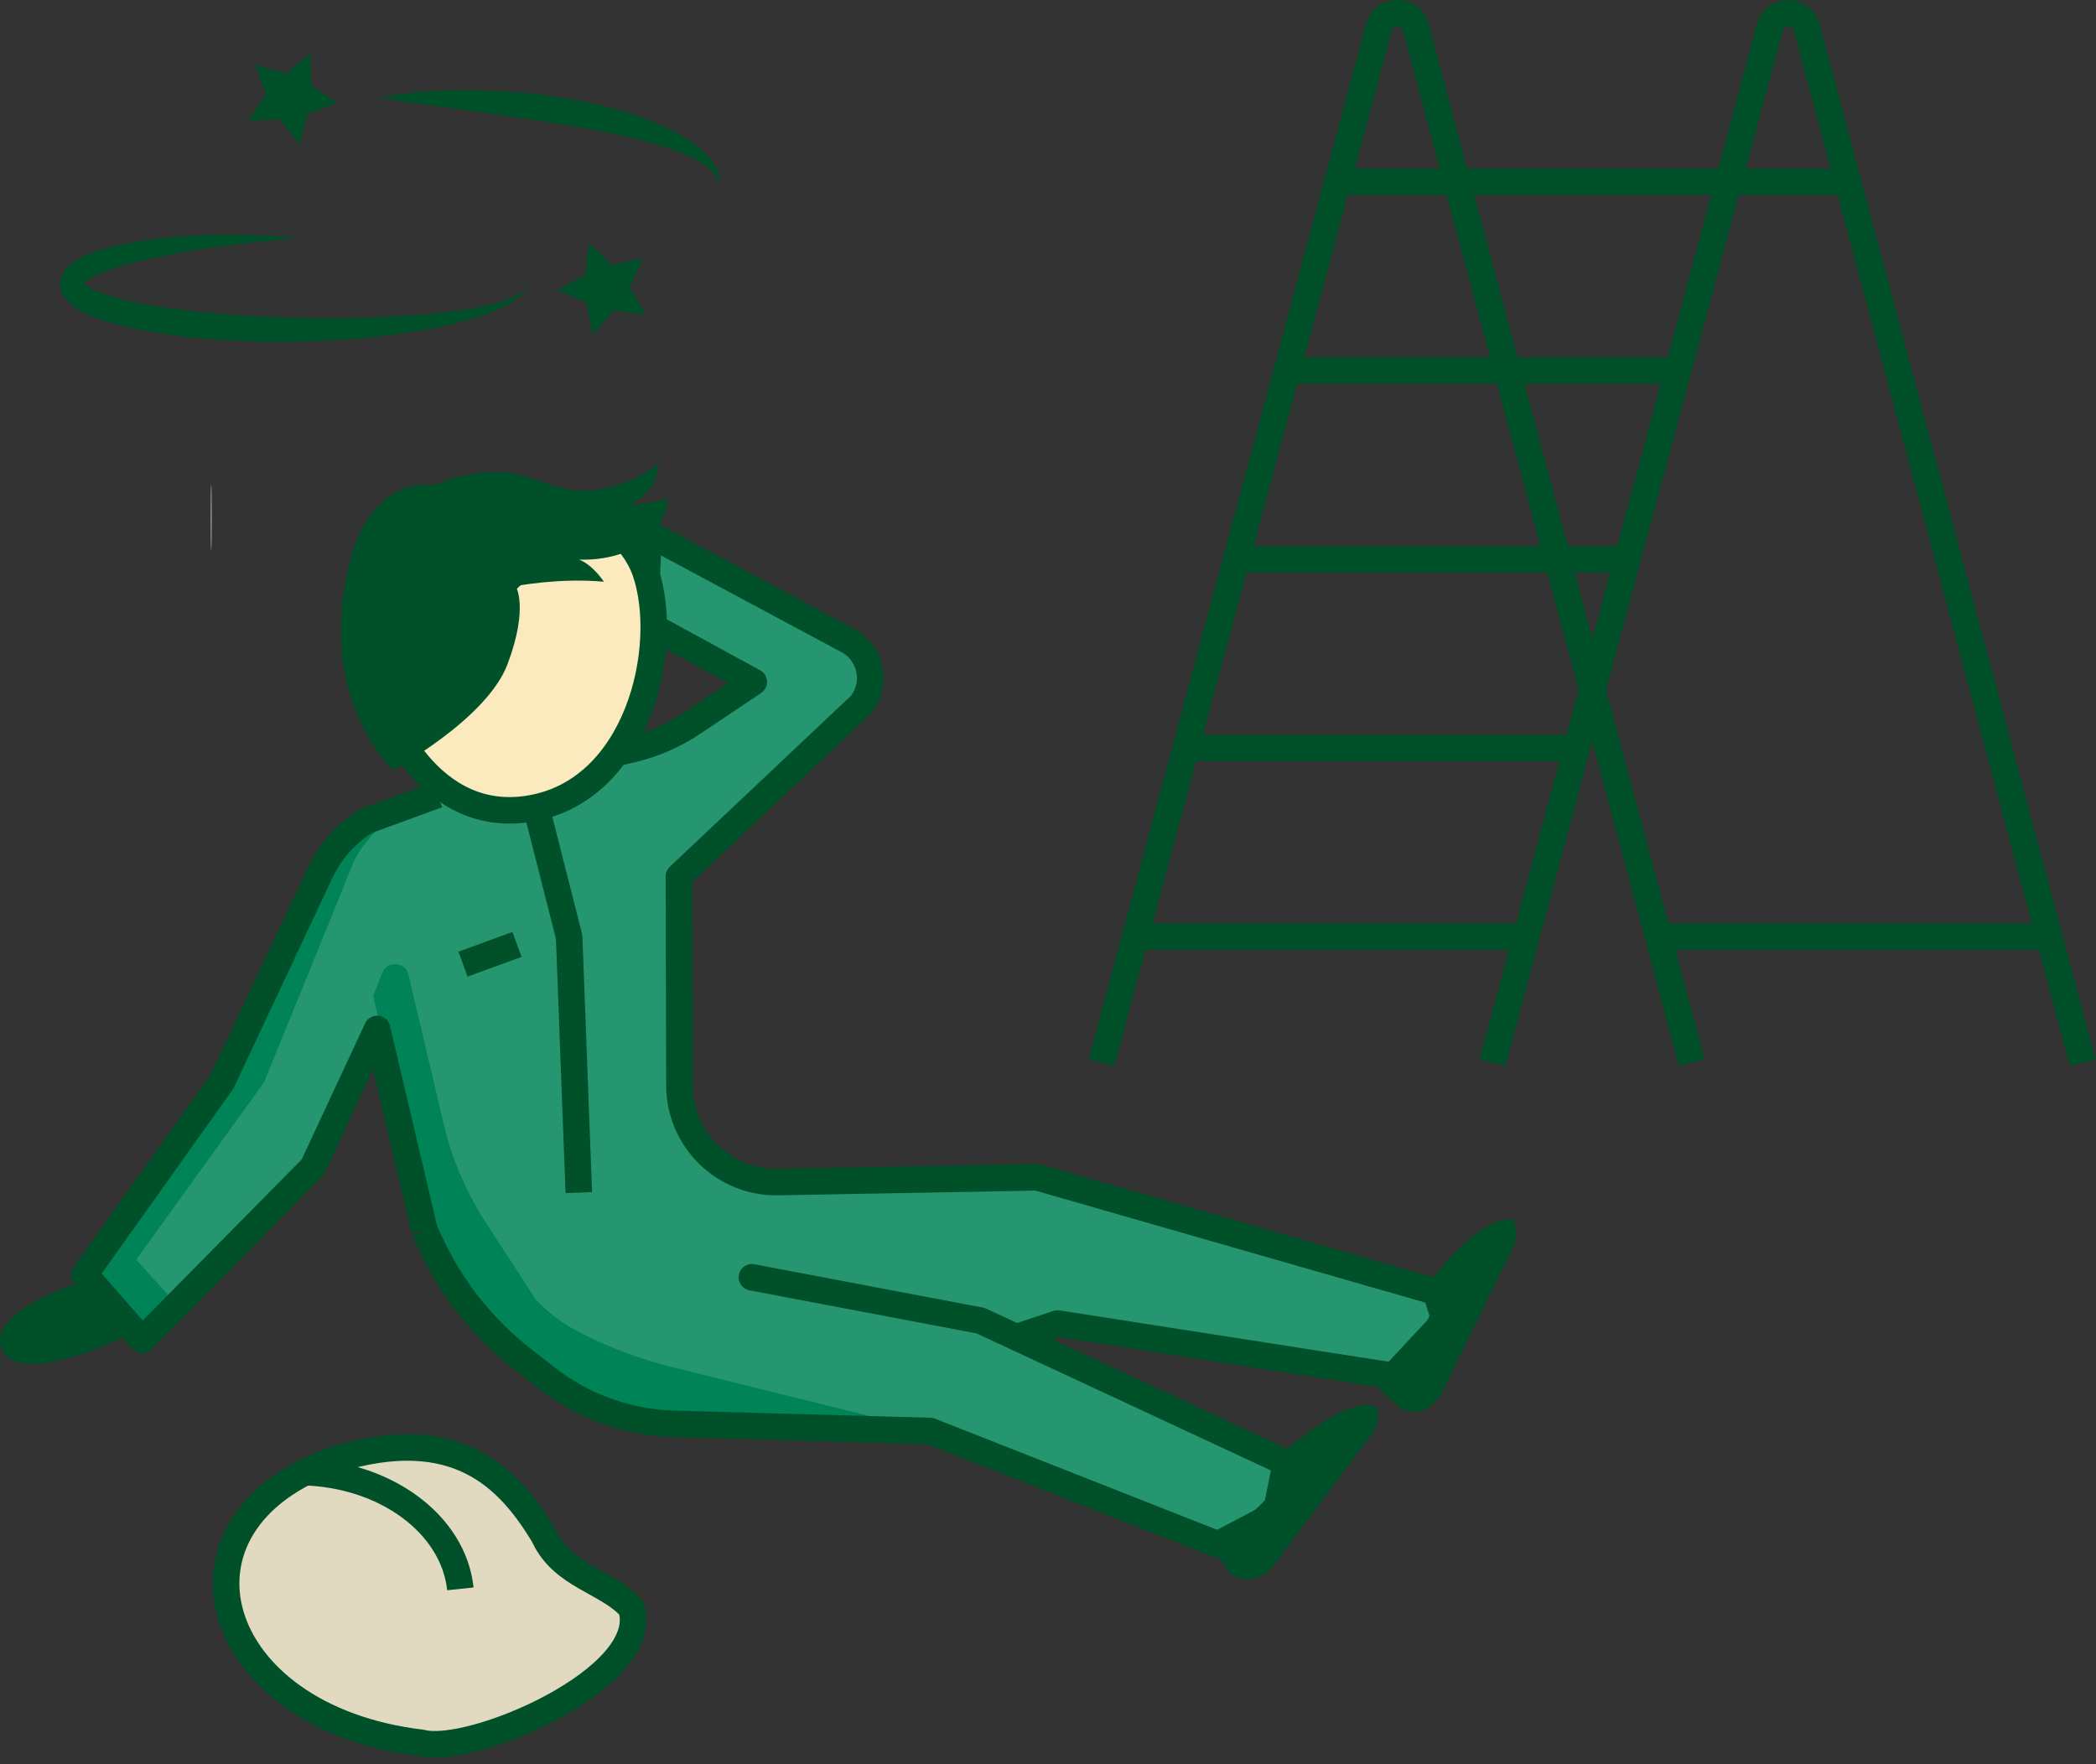 <?xml version="1.0" encoding="UTF-8"?>
<svg width="158px" height="133px" viewBox="0 0 158 133" version="1.1" xmlns="http://www.w3.org/2000/svg" xmlns:xlink="http://www.w3.org/1999/xlink">
    <rect x="0" y="0" width="158" height="133" fill="#333333" stroke="none"/>
    <title>illu_unfall-auf-der-leiter_polychrome</title>
    <g id="Symbols" stroke="none" stroke-width="1" fill="none" fill-rule="evenodd">
        <g id="-Charakter--(Polychrom)-/-Berufsunfaehigkeit" transform="translate(0, 1)">
            <path d="M79.731,98.769 L105.045,102.717 L108.93,98.553 L108.222,96.375 L78.181,87.748 L56.983,87.915 L51.897,84.869 L51.267,78.822 L51.178,65.065 L64.885,52.126 C66.112,50.601 65.705,48.342 64.023,47.342 L48.898,39.235 L48.59,45.911 L56.82,50.403 L52.224,53.485 C50.798,54.44 49.21,55.126 47.536,55.508 L43.927,56.332 L30.752,58.911 L27.581,60.89 C26.078,61.829 24.88,63.184 24.133,64.79 L16.727,80.548 L6.392,95.066 L10.714,100.01 L23.579,86.973 L28.427,76.567 L32,91.741 L32.384,92.581 C33.972,96.053 36.37,99.093 39.376,101.447 L41.177,102.856 C43.939,105.017 47.319,106.236 50.824,106.333 L70.113,106.871 L91.803,115.415 L96.165,113.132 L96.931,109.267 L73.925,98.553 L76.607,99.802 L79.731,98.769 Z" id="Fill-1" fill="#269670"></path>
            <path d="M58.474,95.284 L72.566,95.284 C76.376,95.284 80.169,95.802 83.84,96.822 L105.046,102.718 L79.732,98.769 L76.608,99.803 L58.474,95.284 Z" id="Fill-3" fill="#269670"></path>
            <path d="M50.671,102.057 C48.156,101.434 45.73,100.508 43.444,99.302 C42.298,98.698 41.269,97.892 40.377,96.953 L36.59,91.106 C35.13,88.852 34.069,86.364 33.453,83.75 L30.803,72.525 C30.613,71.502 29.204,71.365 28.82,72.331 L28.127,74.078 L32.17,91.256 L32.478,91.193 L32.384,92.58 C33.972,96.053 36.37,99.093 39.377,101.447 L41.178,102.856 C43.939,105.017 47.32,106.236 50.825,106.333 L70.114,106.87 L50.671,102.057 Z" id="Fill-5" fill="#008357"></path>
            <path d="M13.207,97.334 C13.213,97.126 10.26,93.963 10.26,93.963 L19.896,80.596 C19.896,80.596 26.024,65.598 26.541,64.244 C27.124,62.723 28.775,61.198 28.775,61.198 C28.775,61.198 25.916,60.954 24.816,63.558 C23.717,66.161 17.24,79.859 17.24,79.859 L6.629,94.674 L10.916,99.433 L13.207,97.334 Z" id="Fill-7" fill="#008357"></path>
            <path d="M32.987,58.911 L27.581,60.89 C26.078,61.829 24.881,63.184 24.133,64.791 L16.727,80.549 L6.392,95.066 L10.715,100.011 L23.579,86.973 L28.427,76.567 L32,91.741" id="Stroke-9" stroke="#005029" stroke-width="2" stroke-linejoin="round"></path>
            <path d="M7.174,95.284 C7.174,95.284 -1.482,97.765 0.222,100.833 C1.744,103.572 9.346,99.763 9.346,99.763 L7.174,95.284 Z" id="Fill-11" fill="#005029"></path>
            <path d="M39.677,20.392 C39.689,20.996 39.13,21.418 38.677,21.732 C38.187,22.043 37.66,22.284 37.129,22.499 C36.061,22.927 34.953,23.222 33.844,23.491 C31.618,23.996 29.359,24.316 27.092,24.511 C22.557,24.905 17.994,24.863 13.441,24.333 C11.165,24.004 8.903,23.672 6.62,22.711 C6.053,22.426 5.461,22.176 4.882,21.454 C4.742,21.254 4.61,21.01 4.552,20.704 C4.496,20.403 4.53,20.053 4.644,19.799 C4.869,19.268 5.204,19.005 5.492,18.784 C6.673,17.992 7.801,17.754 8.944,17.482 C13.489,16.552 18.044,16.543 22.549,16.926 C18.066,17.37 13.556,17.835 9.329,18.995 C8.311,19.299 7.219,19.679 6.544,20.185 C6.391,20.302 6.297,20.441 6.314,20.437 C6.346,20.42 6.295,20.275 6.345,20.368 C6.478,20.533 6.931,20.802 7.38,20.977 C9.275,21.727 11.517,22.079 13.689,22.35 C15.88,22.642 18.101,22.788 20.323,22.882 C22.548,22.995 24.778,22.989 27.007,22.958 C29.234,22.899 31.466,22.798 33.676,22.529 C34.782,22.407 35.883,22.232 36.96,21.974 C37.498,21.844 38.03,21.688 38.533,21.468 C39.01,21.246 39.58,20.973 39.677,20.392" id="Fill-13" fill="#005029"></path>
            <path d="M28.598,6.337 C30.894,5.93 33.215,5.78 35.535,5.804 C37.857,5.81 40.176,6.02 42.48,6.376 C44.777,6.77 47.071,7.304 49.265,8.205 C50.363,8.646 51.431,9.203 52.411,9.912 C52.888,10.289 53.354,10.694 53.714,11.201 C54.077,11.696 54.314,12.333 54.212,12.917 C53.92,11.762 52.869,11.217 51.906,10.754 C50.905,10.301 49.841,9.975 48.764,9.684 C46.601,9.128 44.39,8.695 42.158,8.349 C39.931,7.964 37.681,7.676 35.424,7.355 C33.164,7.041 30.893,6.758 28.598,6.337" id="Fill-15" fill="#005029"></path>
            <polygon id="Fill-17" fill="#005029" points="23.395 3.042 23.456 5.447 25.471 6.761 23.203 7.562 22.577 9.884 21.114 7.975 18.711 8.097 20.076 6.115 19.217 3.868 21.523 4.554"></polygon>
            <polygon id="Fill-19" fill="#005029" points="44.384 17.321 46.134 18.971 48.486 18.467 47.455 20.64 48.663 22.721 46.277 22.414 44.671 24.205 44.226 21.841 42.027 20.867 44.137 19.714"></polygon>
            <path d="M92.689,117.534 C93.617,118.375 95.136,118.14 95.998,117.024 L103.418,107.074 C103.76,106.617 103.918,106.055 103.855,105.523 L103.799,105.051 C101.531,104.142 96.862,108.396 96.862,108.396 C96.862,108.396 97.448,109.947 95.431,112.022 C93.415,114.097 91.112,115.347 91.112,115.347 L92.689,117.534 Z" id="Fill-21" fill="#005029"></path>
            <path d="M105.514,105.128 C106.58,105.783 108.027,105.282 108.661,104.038 L114.075,92.993 C114.324,92.485 114.373,91.908 114.211,91.4 L114.068,90.948 C111.675,90.468 107.893,95.457 107.893,95.457 C107.893,95.457 108.759,96.867 107.17,99.255 C105.58,101.643 103.557,103.275 103.557,103.275 L105.514,105.128 Z" id="Fill-23" fill="#005029"></path>
            <polyline id="Stroke-25" stroke="#005029" stroke-width="2" stroke-linejoin="round" points="40.617 60.631 42.903 69.623 43.631 88.9"></polyline>
            <line x1="38.972" y1="70.192" x2="34.901" y2="71.677" id="Stroke-27" stroke="#005029" stroke-width="2" stroke-linejoin="round"></line>
            <path d="M43.927,56.333 L47.536,55.509 C49.21,55.127 50.799,54.44 52.224,53.485 L56.821,50.403 L48.59,45.911 L48.898,39.236 L64.023,47.343 C65.706,48.343 66.113,50.602 64.885,52.127 L51.178,65.065 L51.211,78.812 L51.217,80.833 C51.23,84.906 54.574,88.181 58.647,88.105 L78.181,87.748 L108.222,96.376 L108.93,98.554 L105.045,102.718 L79.731,98.77 L76.607,99.803 L73.925,98.554 L56.68,95.284 L73.925,98.554 L96.932,109.268 L96.165,113.133 L91.803,115.416 L70.114,106.871 L50.824,106.334 C47.32,106.236 43.939,105.018 41.177,102.856 L39.376,101.447 C36.37,99.094 33.972,96.054 32.384,92.581 L32,91.741" id="Stroke-29" stroke="#005029" stroke-width="2" stroke-linejoin="round"></path>
            <path d="M44.232,37.126 C44.232,37.126 47.633,39.127 48.654,42.091 C50.607,47.766 48.101,58.856 39.636,60 C31.69,61.073 28.664,51.568 28.664,51.568 L44.232,37.126 Z" id="Fill-31" fill="#fceabf"></path>
            <path d="M49.6,33.925 C49.6,33.925 48.065,35.487 45.018,35.916 C41.546,36.407 40.34,34.292 36.57,34.611 C34.286,34.803 32.704,35.602 32.704,35.602 C32.704,35.602 26.758,34.218 25.777,44.847 C25.04,52.828 29.629,57.038 29.629,57.038 C29.629,57.038 36.699,53.225 38.263,49.056 C39.88,44.742 38.871,43.181 38.871,43.181 C38.871,43.181 42.147,42.541 45.521,42.852 C45.521,42.852 44.712,41.593 43.644,41.179 C43.644,41.179 46.118,41.358 48.04,40.166 C50.414,38.697 50.318,36.557 50.318,36.557 C49.507,36.898 47.48,37.072 47.48,37.072 C47.48,37.072 49.711,36.014 49.6,33.925" id="Fill-33" fill="#005029"></path>
            <path d="M44.232,37.126 C44.232,37.126 47.633,39.127 48.654,42.091 C50.607,47.766 48.101,58.856 39.636,60 C31.69,61.073 28.664,51.568 28.664,51.568 L44.232,37.126 Z" id="Stroke-35" stroke="#005029" stroke-width="2" stroke-linejoin="round"></path>
            <path d="M15.922,40.515 C15.959,40.515 15.96,35.515 15.922,35.515 C15.885,35.515 15.883,40.515 15.922,40.515" id="Fill-37" fill="#E2DAC0"></path>
            <path d="M25.295,109.015 C34.303,106.26 38.308,110.275 41.005,114.784 C42.39,117.838 45.809,118.194 47.585,120.216 C49.241,125.501 35.483,131.362 31.795,130.379 C15.744,128.49 11.62,113.726 25.295,109.015" id="Fill-39" fill="#E2DAC0"></path>
            <path d="M22.807,109.97 C29.073,110.118 34.187,113.902 34.704,118.77" id="Stroke-41" stroke="#005029" stroke-width="2" stroke-linejoin="round"></path>
            <path d="M25.295,109.015 C34.303,106.26 38.308,110.275 41.005,114.784 C42.39,117.838 45.809,118.194 47.585,120.216 C49.241,125.501 35.483,131.362 31.795,130.379 C15.744,128.49 11.62,113.726 25.295,109.015 Z" id="Stroke-43" stroke="#005029" stroke-width="2" stroke-linejoin="round"></path>
            <path d="M127.527,79.107 L106.724,1.068 C106.345,-0.355 104.326,-0.357 103.944,1.066 L83.034,79.107" id="Stroke-45" stroke="#005029" stroke-width="2" stroke-linejoin="round"></path>
            <path d="M157,79.107 L136.197,1.068 C135.818,-0.355 133.799,-0.357 133.417,1.066 L112.506,79.107" id="Stroke-47" stroke="#005029" stroke-width="2" stroke-linejoin="round"></path>
            <polyline id="Stroke-49" stroke="#005029" stroke-width="2" stroke-linejoin="round" points="100.711 12.702 130.014 12.702 139.298 12.702"></polyline>
            <line x1="96.899" y1="26.93" x2="126.203" y2="26.93" id="Stroke-51" stroke="#005029" stroke-width="2" stroke-linejoin="round"></line>
            <line x1="93.342" y1="41.159" x2="122.646" y2="41.159" id="Stroke-53" stroke="#005029" stroke-width="2" stroke-linejoin="round"></line>
            <line x1="89.531" y1="55.386" x2="118.835" y2="55.386" id="Stroke-55" stroke="#005029" stroke-width="2" stroke-linejoin="round"></line>
            <line x1="85.466" y1="69.615" x2="114.769" y2="69.615" id="Stroke-57" stroke="#005029" stroke-width="2" stroke-linejoin="round"></line>
            <line x1="125.102" y1="69.615" x2="154.406" y2="69.615" id="Stroke-59" stroke="#005029" stroke-width="2" stroke-linejoin="round"></line>
        </g>
    </g>
</svg>